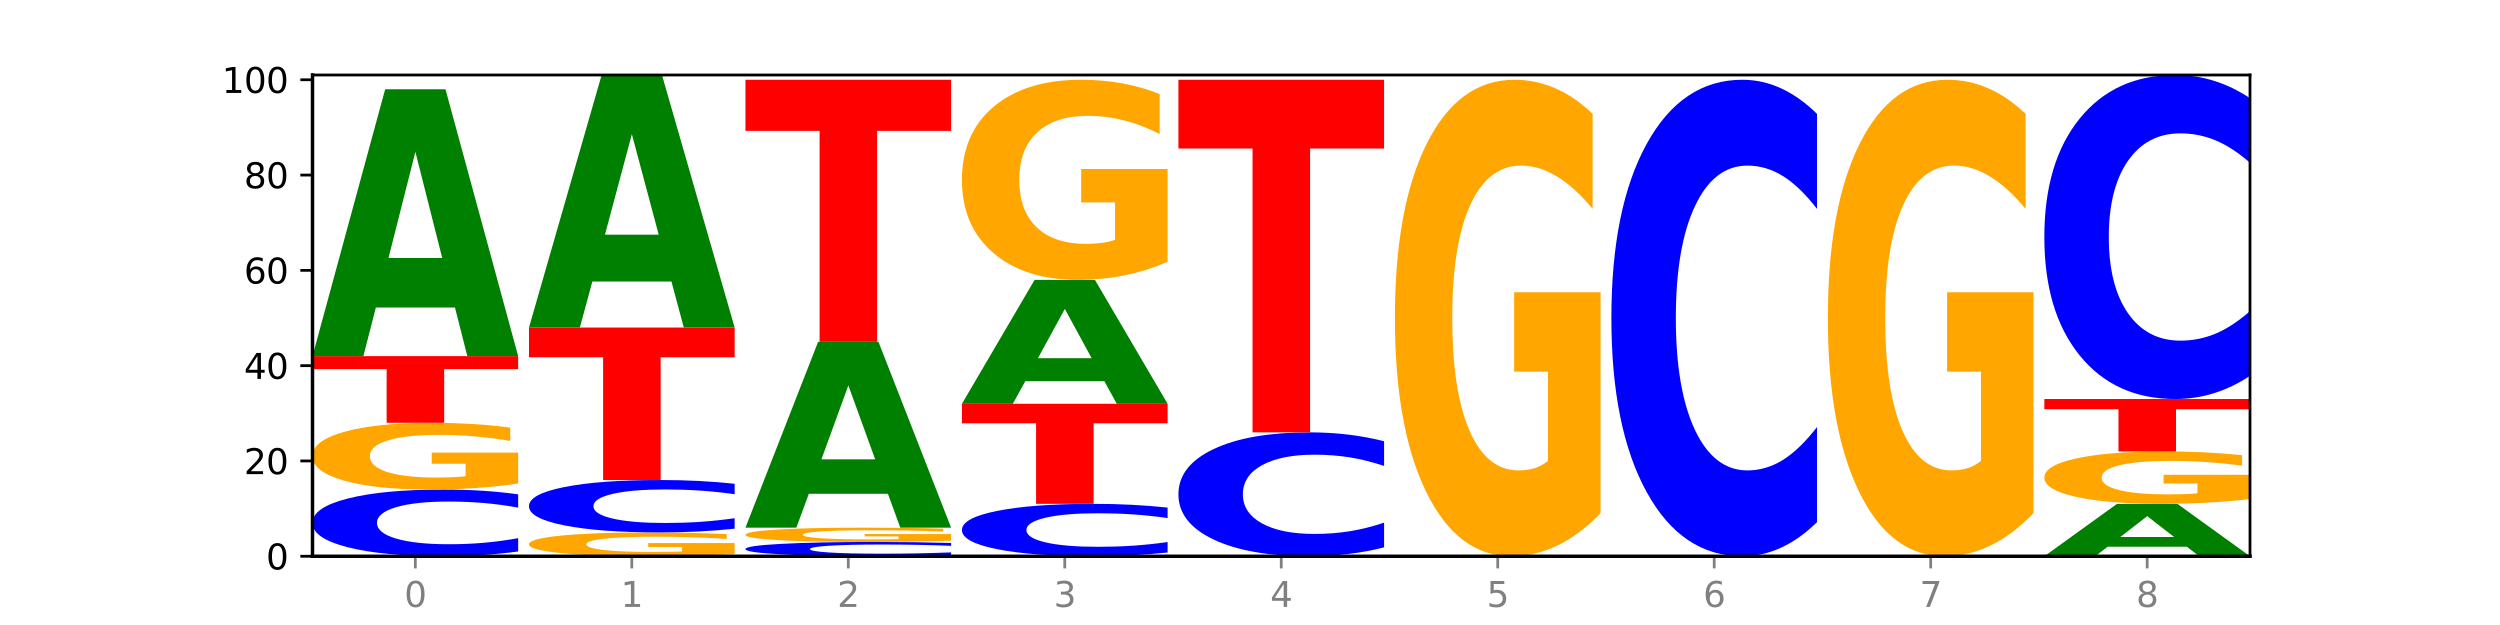 <?xml version="1.0" encoding="utf-8" standalone="no"?>
<!DOCTYPE svg PUBLIC "-//W3C//DTD SVG 1.1//EN"
  "http://www.w3.org/Graphics/SVG/1.1/DTD/svg11.dtd">
<svg xmlns:xlink="http://www.w3.org/1999/xlink" width="720pt" height="180pt" viewBox="0 0 720 180" xmlns="http://www.w3.org/2000/svg" version="1.1">
 <defs>
  <style type="text/css">*{stroke-linejoin: round; stroke-linecap: butt}</style>
 </defs>
 <g id="figure_1">
  <g id="patch_1">
   <path d="M 0 180 
L 720 180 
L 720 0 
L 0 0 
z
" style="fill: #ffffff"/>
  </g>
  <g id="axes_1">
   <g id="patch_2">
    <path d="M 90 160.2 
L 648 160.2 
L 648 21.6 
L 90 21.6 
z
" style="fill: #ffffff"/>
   </g>
   <g id="line2d_1">
    <path d="M 90 160.2 
L 648 160.2 
" clip-path="url(#p89cd1c1890)" style="fill: none; stroke: #000000; stroke-width: 0.5; stroke-linecap: square"/>
   </g>
   <g id="patch_3">
    <path d="M 149.229 158.823 
Q 144.275 159.505 138.917 159.851 
Q 133.56 160.2 127.725 160.2 
Q 110.325 160.2 100.163 157.612 
Q 90 155.025 90 150.6 
Q 90 146.159 100.163 143.576 
Q 110.325 140.988 127.725 140.988 
Q 133.56 140.988 138.917 141.337 
Q 144.275 141.683 149.229 142.365 
L 149.229 146.195 
Q 144.23 145.29 139.38 144.869 
Q 134.53 144.449 129.173 144.449 
Q 119.562 144.449 114.056 146.088 
Q 108.564 147.723 108.564 150.6 
Q 108.564 153.465 114.056 155.104 
Q 119.562 156.739 129.173 156.739 
Q 134.53 156.739 139.38 156.319 
Q 144.23 155.894 149.229 154.989 
L 149.229 158.823 
z
" clip-path="url(#p89cd1c1890)" style="fill: #0000ff"/>
   </g>
   <g id="patch_4">
    <path d="M 149.229 139.25 
Q 143.256 140.119 136.831 140.556 
Q 130.406 140.988 123.557 140.988 
Q 108.079 140.988 99.04 138.401 
Q 90 135.813 90 131.388 
Q 90 126.912 99.199 124.344 
Q 108.411 121.776 124.433 121.776 
Q 130.605 121.776 136.26 122.125 
Q 141.928 122.471 146.946 123.153 
L 146.946 126.983 
Q 141.769 126.106 136.645 125.673 
Q 131.521 125.237 126.371 125.237 
Q 116.84 125.237 111.677 126.832 
Q 106.513 128.424 106.513 131.388 
Q 106.513 134.325 111.491 135.928 
Q 116.469 137.528 125.628 137.528 
Q 128.123 137.528 130.26 137.436 
Q 132.397 137.341 134.097 137.143 
L 134.097 133.547 
L 124.34 133.547 
L 124.34 130.344 
L 149.229 130.344 
L 149.229 139.25 
z
" clip-path="url(#p89cd1c1890)" style="fill: #ffa600"/>
   </g>
   <g id="patch_5">
    <path d="M 90 102.564 
L 149.229 102.564 
L 149.229 106.311 
L 127.92 106.311 
L 127.92 121.776 
L 111.35 121.776 
L 111.35 106.311 
L 90 106.311 
L 90 102.564 
z
" clip-path="url(#p89cd1c1890)" style="fill: #ff0000"/>
   </g>
   <g id="patch_6">
    <path d="M 131.028 88.565 
L 108.249 88.565 
L 104.653 102.564 
L 90 102.564 
L 110.926 25.717 
L 128.303 25.717 
L 149.229 102.564 
L 134.588 102.564 
L 131.028 88.565 
z
M 111.882 74.302 
L 127.359 74.302 
L 119.633 43.735 
L 111.882 74.302 
z
" clip-path="url(#p89cd1c1890)" style="fill: #008000"/>
   </g>
   <g id="patch_7">
    <path d="M 211.575 159.579 
Q 205.602 159.89 199.177 160.046 
Q 192.753 160.2 185.903 160.2 
Q 170.426 160.2 161.386 159.276 
Q 152.346 158.352 152.346 156.771 
Q 152.346 155.173 161.545 154.256 
Q 170.758 153.339 186.779 153.339 
Q 192.952 153.339 198.607 153.463 
Q 204.275 153.587 209.292 153.83 
L 209.292 155.198 
Q 204.115 154.885 198.992 154.73 
Q 193.868 154.575 188.717 154.575 
Q 179.187 154.575 174.023 155.144 
Q 168.859 155.713 168.859 156.771 
Q 168.859 157.82 173.837 158.393 
Q 178.815 158.964 187.974 158.964 
Q 190.47 158.964 192.607 158.931 
Q 194.744 158.897 196.443 158.827 
L 196.443 157.542 
L 186.686 157.542 
L 186.686 156.399 
L 211.575 156.399 
L 211.575 159.579 
z
" clip-path="url(#p89cd1c1890)" style="fill: #ffa600"/>
   </g>
   <g id="patch_8">
    <path d="M 211.575 152.257 
Q 206.621 152.793 201.264 153.064 
Q 195.906 153.339 190.071 153.339 
Q 172.671 153.339 162.509 151.306 
Q 152.346 149.273 152.346 145.796 
Q 152.346 142.307 162.509 140.277 
Q 172.671 138.244 190.071 138.244 
Q 195.906 138.244 201.264 138.518 
Q 206.621 138.789 211.575 139.326 
L 211.575 142.335 
Q 206.576 141.624 201.726 141.293 
Q 196.876 140.963 191.519 140.963 
Q 181.909 140.963 176.402 142.25 
Q 170.91 143.535 170.91 145.796 
Q 170.91 148.047 176.402 149.335 
Q 181.909 150.62 191.519 150.62 
Q 196.876 150.62 201.726 150.289 
Q 206.576 149.955 211.575 149.244 
L 211.575 152.257 
z
" clip-path="url(#p89cd1c1890)" style="fill: #0000ff"/>
   </g>
   <g id="patch_9">
    <path d="M 152.346 94.331 
L 211.575 94.331 
L 211.575 102.895 
L 190.267 102.895 
L 190.267 138.244 
L 173.696 138.244 
L 173.696 102.895 
L 152.346 102.895 
L 152.346 94.331 
z
" clip-path="url(#p89cd1c1890)" style="fill: #ff0000"/>
   </g>
   <g id="patch_10">
    <path d="M 193.374 81.081 
L 170.596 81.081 
L 166.999 94.331 
L 152.346 94.331 
L 173.272 21.6 
L 190.65 21.6 
L 211.575 94.331 
L 196.935 94.331 
L 193.374 81.081 
z
M 174.229 67.583 
L 189.705 67.583 
L 181.979 38.653 
L 174.229 67.583 
z
" clip-path="url(#p89cd1c1890)" style="fill: #008000"/>
   </g>
   <g id="patch_11">
    <path d="M 273.922 159.905 
Q 268.967 160.051 263.61 160.125 
Q 258.253 160.2 252.418 160.2 
Q 235.018 160.2 224.855 159.646 
Q 214.693 159.091 214.693 158.143 
Q 214.693 157.191 224.855 156.638 
Q 235.018 156.083 252.418 156.083 
Q 258.253 156.083 263.61 156.158 
Q 268.967 156.232 273.922 156.378 
L 273.922 157.199 
Q 268.923 157.005 264.073 156.915 
Q 259.223 156.825 253.865 156.825 
Q 244.255 156.825 238.748 157.176 
Q 233.257 157.526 233.257 158.143 
Q 233.257 158.757 238.748 159.108 
Q 244.255 159.458 253.865 159.458 
Q 259.223 159.458 264.073 159.368 
Q 268.923 159.277 273.922 159.083 
L 273.922 159.905 
z
" clip-path="url(#p89cd1c1890)" style="fill: #0000ff"/>
   </g>
   <g id="patch_12">
    <path d="M 273.922 155.711 
Q 267.948 155.897 261.524 155.99 
Q 255.099 156.083 248.25 156.083 
Q 232.772 156.083 223.732 155.529 
Q 214.693 154.974 214.693 154.026 
Q 214.693 153.067 223.892 152.517 
Q 233.104 151.966 249.126 151.966 
Q 255.298 151.966 260.953 152.041 
Q 266.621 152.115 271.639 152.261 
L 271.639 153.082 
Q 266.462 152.894 261.338 152.801 
Q 256.214 152.708 251.064 152.708 
Q 241.533 152.708 236.369 153.05 
Q 231.206 153.391 231.206 154.026 
Q 231.206 154.655 236.184 154.999 
Q 241.161 155.342 250.32 155.342 
Q 252.816 155.342 254.953 155.322 
Q 257.09 155.302 258.789 155.259 
L 258.789 154.489 
L 249.033 154.489 
L 249.033 153.802 
L 273.922 153.802 
L 273.922 155.711 
z
" clip-path="url(#p89cd1c1890)" style="fill: #ffa600"/>
   </g>
   <g id="patch_13">
    <path d="M 255.721 142.217 
L 232.942 142.217 
L 229.346 151.966 
L 214.693 151.966 
L 235.618 98.448 
L 252.996 98.448 
L 273.922 151.966 
L 259.281 151.966 
L 255.721 142.217 
z
M 236.575 132.284 
L 252.051 132.284 
L 244.325 110.996 
L 236.575 132.284 
z
" clip-path="url(#p89cd1c1890)" style="fill: #008000"/>
   </g>
   <g id="patch_14">
    <path d="M 214.693 22.972 
L 273.922 22.972 
L 273.922 37.692 
L 252.613 37.692 
L 252.613 98.448 
L 236.043 98.448 
L 236.043 37.692 
L 214.693 37.692 
L 214.693 22.972 
z
" clip-path="url(#p89cd1c1890)" style="fill: #ff0000"/>
   </g>
   <g id="patch_15">
    <path d="M 336.268 159.118 
Q 331.314 159.654 325.956 159.926 
Q 320.599 160.2 314.764 160.2 
Q 297.364 160.2 287.202 158.167 
Q 277.039 156.134 277.039 152.657 
Q 277.039 149.168 287.202 147.138 
Q 297.364 145.105 314.764 145.105 
Q 320.599 145.105 325.956 145.379 
Q 331.314 145.651 336.268 146.187 
L 336.268 149.196 
Q 331.269 148.485 326.419 148.155 
Q 321.569 147.824 316.212 147.824 
Q 306.601 147.824 301.095 149.112 
Q 295.603 150.396 295.603 152.657 
Q 295.603 154.908 301.095 156.196 
Q 306.601 157.481 316.212 157.481 
Q 321.569 157.481 326.419 157.15 
Q 331.269 156.817 336.268 156.106 
L 336.268 159.118 
z
" clip-path="url(#p89cd1c1890)" style="fill: #0000ff"/>
   </g>
   <g id="patch_16">
    <path d="M 277.039 116.287 
L 336.268 116.287 
L 336.268 121.907 
L 314.959 121.907 
L 314.959 145.105 
L 298.389 145.105 
L 298.389 121.907 
L 277.039 121.907 
L 277.039 116.287 
z
" clip-path="url(#p89cd1c1890)" style="fill: #ff0000"/>
   </g>
   <g id="patch_17">
    <path d="M 318.067 109.787 
L 295.289 109.787 
L 291.692 116.287 
L 277.039 116.287 
L 297.965 80.608 
L 315.342 80.608 
L 336.268 116.287 
L 321.627 116.287 
L 318.067 109.787 
z
M 298.922 103.165 
L 314.398 103.165 
L 306.672 88.973 
L 298.922 103.165 
z
" clip-path="url(#p89cd1c1890)" style="fill: #008000"/>
   </g>
   <g id="patch_18">
    <path d="M 336.268 75.393 
Q 330.295 78.001 323.87 79.31 
Q 317.445 80.608 310.596 80.608 
Q 295.118 80.608 286.079 72.845 
Q 277.039 65.083 277.039 51.808 
Q 277.039 38.378 286.238 30.675 
Q 295.45 22.972 311.472 22.972 
Q 317.645 22.972 323.299 24.02 
Q 328.967 25.056 333.985 27.104 
L 333.985 38.593 
Q 328.808 35.961 323.684 34.664 
Q 318.561 33.354 313.41 33.354 
Q 303.879 33.354 298.716 38.14 
Q 293.552 42.914 293.552 51.808 
Q 293.552 60.618 298.53 65.428 
Q 303.508 70.226 312.667 70.226 
Q 315.162 70.226 317.299 69.952 
Q 319.437 69.667 321.136 69.071 
L 321.136 58.285 
L 311.379 58.285 
L 311.379 48.677 
L 336.268 48.677 
L 336.268 75.393 
z
" clip-path="url(#p89cd1c1890)" style="fill: #ffa600"/>
   </g>
   <g id="patch_19">
    <path d="M 398.615 157.643 
Q 393.66 158.91 388.303 159.551 
Q 382.945 160.2 377.111 160.2 
Q 359.71 160.2 349.548 155.395 
Q 339.385 150.589 339.385 142.371 
Q 339.385 134.124 349.548 129.326 
Q 359.71 124.521 377.111 124.521 
Q 382.945 124.521 388.303 125.169 
Q 393.66 125.811 398.615 127.078 
L 398.615 134.191 
Q 393.615 132.51 388.765 131.729 
Q 383.915 130.948 378.558 130.948 
Q 368.948 130.948 363.441 133.992 
Q 357.95 137.028 357.95 142.371 
Q 357.95 147.693 363.441 150.737 
Q 368.948 153.773 378.558 153.773 
Q 383.915 153.773 388.765 152.992 
Q 393.615 152.203 398.615 150.523 
L 398.615 157.643 
z
" clip-path="url(#p89cd1c1890)" style="fill: #0000ff"/>
   </g>
   <g id="patch_20">
    <path d="M 339.385 22.972 
L 398.615 22.972 
L 398.615 42.777 
L 377.306 42.777 
L 377.306 124.521 
L 360.735 124.521 
L 360.735 42.777 
L 339.385 42.777 
L 339.385 22.972 
z
" clip-path="url(#p89cd1c1890)" style="fill: #ff0000"/>
   </g>
   <g id="patch_21">
    <path d="M 460.961 147.784 
Q 454.988 153.992 448.563 157.11 
Q 442.138 160.2 435.289 160.2 
Q 419.811 160.2 410.772 141.718 
Q 401.732 123.236 401.732 91.629 
Q 401.732 59.653 410.931 41.313 
Q 420.143 22.972 436.165 22.972 
Q 442.337 22.972 447.992 25.467 
Q 453.66 27.933 458.678 32.809 
L 458.678 60.164 
Q 453.501 53.899 448.377 50.809 
Q 443.253 47.691 438.103 47.691 
Q 428.572 47.691 423.408 59.086 
Q 418.245 70.453 418.245 91.629 
Q 418.245 112.605 423.223 124.058 
Q 428.2 135.481 437.36 135.481 
Q 439.855 135.481 441.992 134.829 
Q 444.129 134.149 445.828 132.732 
L 445.828 107.049 
L 436.072 107.049 
L 436.072 84.173 
L 460.961 84.173 
L 460.961 147.784 
z
" clip-path="url(#p89cd1c1890)" style="fill: #ffa600"/>
   </g>
   <g id="patch_22">
    <path d="M 523.307 150.364 
Q 518.353 155.239 512.996 157.705 
Q 507.638 160.2 501.803 160.2 
Q 484.403 160.2 474.241 141.718 
Q 464.078 123.236 464.078 91.629 
Q 464.078 59.908 474.241 41.455 
Q 484.403 22.972 501.803 22.972 
Q 507.638 22.972 512.996 25.467 
Q 518.353 27.933 523.307 32.809 
L 523.307 60.164 
Q 518.308 53.7 513.458 50.696 
Q 508.608 47.691 503.251 47.691 
Q 493.641 47.691 488.134 59.398 
Q 482.642 71.077 482.642 91.629 
Q 482.642 112.095 488.134 123.802 
Q 493.641 135.481 503.251 135.481 
Q 508.608 135.481 513.458 132.477 
Q 518.308 129.444 523.307 122.98 
L 523.307 150.364 
z
" clip-path="url(#p89cd1c1890)" style="fill: #0000ff"/>
   </g>
   <g id="patch_23">
    <path d="M 585.654 147.784 
Q 579.68 153.992 573.256 157.11 
Q 566.831 160.2 559.982 160.2 
Q 544.504 160.2 535.464 141.718 
Q 526.425 123.236 526.425 91.629 
Q 526.425 59.653 535.624 41.313 
Q 544.836 22.972 560.858 22.972 
Q 567.03 22.972 572.685 25.467 
Q 578.353 27.933 583.37 32.809 
L 583.37 60.164 
Q 578.194 53.899 573.07 50.809 
Q 567.946 47.691 562.796 47.691 
Q 553.265 47.691 548.101 59.086 
Q 542.938 70.453 542.938 91.629 
Q 542.938 112.605 547.915 124.058 
Q 552.893 135.481 562.052 135.481 
Q 564.548 135.481 566.685 134.829 
Q 568.822 134.149 570.521 132.732 
L 570.521 107.049 
L 560.765 107.049 
L 560.765 84.173 
L 585.654 84.173 
L 585.654 147.784 
z
" clip-path="url(#p89cd1c1890)" style="fill: #ffa600"/>
   </g>
   <g id="patch_24">
    <path d="M 629.799 157.45 
L 607.02 157.45 
L 603.424 160.2 
L 588.771 160.2 
L 609.697 145.105 
L 627.074 145.105 
L 648 160.2 
L 633.359 160.2 
L 629.799 157.45 
z
M 610.653 154.649 
L 626.13 154.649 
L 618.404 148.644 
L 610.653 154.649 
z
" clip-path="url(#p89cd1c1890)" style="fill: #008000"/>
   </g>
   <g id="patch_25">
    <path d="M 648 143.739 
Q 642.027 144.422 635.602 144.765 
Q 629.177 145.105 622.328 145.105 
Q 606.85 145.105 597.811 143.072 
Q 588.771 141.039 588.771 137.562 
Q 588.771 134.045 597.97 132.027 
Q 607.182 130.01 623.204 130.01 
Q 629.376 130.01 635.031 130.284 
Q 640.699 130.556 645.717 131.092 
L 645.717 134.101 
Q 640.54 133.412 635.416 133.072 
Q 630.292 132.729 625.142 132.729 
Q 615.611 132.729 610.448 133.982 
Q 605.284 135.233 605.284 137.562 
Q 605.284 139.87 610.262 141.129 
Q 615.24 142.386 624.399 142.386 
Q 626.894 142.386 629.031 142.314 
Q 631.168 142.239 632.868 142.083 
L 632.868 139.258 
L 623.111 139.258 
L 623.111 136.742 
L 648 136.742 
L 648 143.739 
z
" clip-path="url(#p89cd1c1890)" style="fill: #ffa600"/>
   </g>
   <g id="patch_26">
    <path d="M 588.771 114.915 
L 648 114.915 
L 648 117.859 
L 626.691 117.859 
L 626.691 130.01 
L 610.121 130.01 
L 610.121 117.859 
L 588.771 117.859 
L 588.771 114.915 
z
" clip-path="url(#p89cd1c1890)" style="fill: #ff0000"/>
   </g>
   <g id="patch_27">
    <path d="M 648 108.226 
Q 643.046 111.542 637.688 113.219 
Q 632.331 114.915 626.496 114.915 
Q 609.096 114.915 598.933 102.347 
Q 588.771 89.779 588.771 68.286 
Q 588.771 46.717 598.933 34.168 
Q 609.096 21.6 626.496 21.6 
Q 632.331 21.6 637.688 23.296 
Q 643.046 24.973 648 28.289 
L 648 46.89 
Q 643.001 42.495 638.151 40.452 
Q 633.301 38.409 627.944 38.409 
Q 618.333 38.409 612.827 46.37 
Q 607.335 54.311 607.335 68.286 
Q 607.335 82.204 612.827 90.165 
Q 618.333 98.106 627.944 98.106 
Q 633.301 98.106 638.151 96.063 
Q 643.001 94 648 89.606 
L 648 108.226 
z
" clip-path="url(#p89cd1c1890)" style="fill: #0000ff"/>
   </g>
   <g id="matplotlib.axis_1">
    <g id="xtick_1">
     <g id="line2d_2">
      <defs>
       <path id="m7b2d774d00" d="M 0 0 
L 0 3.5 
" style="stroke: #808080; stroke-width: 0.8"/>
      </defs>
      <g>
       <use xlink:href="#m7b2d774d00" x="119.615" y="160.2" style="fill: #808080; stroke: #808080; stroke-width: 0.8"/>
      </g>
     </g>
     <g id="text_1">
      <!-- 0 -->
      <g style="fill: #808080" transform="translate(116.433 174.798) scale(0.1 -0.1)">
       <defs>
        <path id="DejaVuSans-30" d="M 2034 4250 
Q 1547 4250 1301 3770 
Q 1056 3291 1056 2328 
Q 1056 1369 1301 889 
Q 1547 409 2034 409 
Q 2525 409 2770 889 
Q 3016 1369 3016 2328 
Q 3016 3291 2770 3770 
Q 2525 4250 2034 4250 
z
M 2034 4750 
Q 2819 4750 3233 4129 
Q 3647 3509 3647 2328 
Q 3647 1150 3233 529 
Q 2819 -91 2034 -91 
Q 1250 -91 836 529 
Q 422 1150 422 2328 
Q 422 3509 836 4129 
Q 1250 4750 2034 4750 
z
" transform="scale(0.016)"/>
       </defs>
       <use xlink:href="#DejaVuSans-30"/>
      </g>
     </g>
    </g>
    <g id="xtick_2">
     <g id="line2d_3">
      <g>
       <use xlink:href="#m7b2d774d00" x="181.961" y="160.2" style="fill: #808080; stroke: #808080; stroke-width: 0.8"/>
      </g>
     </g>
     <g id="text_2">
      <!-- 1 -->
      <g style="fill: #808080" transform="translate(178.78 174.798) scale(0.1 -0.1)">
       <defs>
        <path id="DejaVuSans-31" d="M 794 531 
L 1825 531 
L 1825 4091 
L 703 3866 
L 703 4441 
L 1819 4666 
L 2450 4666 
L 2450 531 
L 3481 531 
L 3481 0 
L 794 0 
L 794 531 
z
" transform="scale(0.016)"/>
       </defs>
       <use xlink:href="#DejaVuSans-31"/>
      </g>
     </g>
    </g>
    <g id="xtick_3">
     <g id="line2d_4">
      <g>
       <use xlink:href="#m7b2d774d00" x="244.307" y="160.2" style="fill: #808080; stroke: #808080; stroke-width: 0.8"/>
      </g>
     </g>
     <g id="text_3">
      <!-- 2 -->
      <g style="fill: #808080" transform="translate(241.126 174.798) scale(0.1 -0.1)">
       <defs>
        <path id="DejaVuSans-32" d="M 1228 531 
L 3431 531 
L 3431 0 
L 469 0 
L 469 531 
Q 828 903 1448 1529 
Q 2069 2156 2228 2338 
Q 2531 2678 2651 2914 
Q 2772 3150 2772 3378 
Q 2772 3750 2511 3984 
Q 2250 4219 1831 4219 
Q 1534 4219 1204 4116 
Q 875 4013 500 3803 
L 500 4441 
Q 881 4594 1212 4672 
Q 1544 4750 1819 4750 
Q 2544 4750 2975 4387 
Q 3406 4025 3406 3419 
Q 3406 3131 3298 2873 
Q 3191 2616 2906 2266 
Q 2828 2175 2409 1742 
Q 1991 1309 1228 531 
z
" transform="scale(0.016)"/>
       </defs>
       <use xlink:href="#DejaVuSans-32"/>
      </g>
     </g>
    </g>
    <g id="xtick_4">
     <g id="line2d_5">
      <g>
       <use xlink:href="#m7b2d774d00" x="306.654" y="160.2" style="fill: #808080; stroke: #808080; stroke-width: 0.8"/>
      </g>
     </g>
     <g id="text_4">
      <!-- 3 -->
      <g style="fill: #808080" transform="translate(303.472 174.798) scale(0.1 -0.1)">
       <defs>
        <path id="DejaVuSans-33" d="M 2597 2516 
Q 3050 2419 3304 2112 
Q 3559 1806 3559 1356 
Q 3559 666 3084 287 
Q 2609 -91 1734 -91 
Q 1441 -91 1130 -33 
Q 819 25 488 141 
L 488 750 
Q 750 597 1062 519 
Q 1375 441 1716 441 
Q 2309 441 2620 675 
Q 2931 909 2931 1356 
Q 2931 1769 2642 2001 
Q 2353 2234 1838 2234 
L 1294 2234 
L 1294 2753 
L 1863 2753 
Q 2328 2753 2575 2939 
Q 2822 3125 2822 3475 
Q 2822 3834 2567 4026 
Q 2313 4219 1838 4219 
Q 1578 4219 1281 4162 
Q 984 4106 628 3988 
L 628 4550 
Q 988 4650 1302 4700 
Q 1616 4750 1894 4750 
Q 2613 4750 3031 4423 
Q 3450 4097 3450 3541 
Q 3450 3153 3228 2886 
Q 3006 2619 2597 2516 
z
" transform="scale(0.016)"/>
       </defs>
       <use xlink:href="#DejaVuSans-33"/>
      </g>
     </g>
    </g>
    <g id="xtick_5">
     <g id="line2d_6">
      <g>
       <use xlink:href="#m7b2d774d00" x="369" y="160.2" style="fill: #808080; stroke: #808080; stroke-width: 0.8"/>
      </g>
     </g>
     <g id="text_5">
      <!-- 4 -->
      <g style="fill: #808080" transform="translate(365.819 174.798) scale(0.1 -0.1)">
       <defs>
        <path id="DejaVuSans-34" d="M 2419 4116 
L 825 1625 
L 2419 1625 
L 2419 4116 
z
M 2253 4666 
L 3047 4666 
L 3047 1625 
L 3713 1625 
L 3713 1100 
L 3047 1100 
L 3047 0 
L 2419 0 
L 2419 1100 
L 313 1100 
L 313 1709 
L 2253 4666 
z
" transform="scale(0.016)"/>
       </defs>
       <use xlink:href="#DejaVuSans-34"/>
      </g>
     </g>
    </g>
    <g id="xtick_6">
     <g id="line2d_7">
      <g>
       <use xlink:href="#m7b2d774d00" x="431.346" y="160.2" style="fill: #808080; stroke: #808080; stroke-width: 0.8"/>
      </g>
     </g>
     <g id="text_6">
      <!-- 5 -->
      <g style="fill: #808080" transform="translate(428.165 174.798) scale(0.1 -0.1)">
       <defs>
        <path id="DejaVuSans-35" d="M 691 4666 
L 3169 4666 
L 3169 4134 
L 1269 4134 
L 1269 2991 
Q 1406 3038 1543 3061 
Q 1681 3084 1819 3084 
Q 2600 3084 3056 2656 
Q 3513 2228 3513 1497 
Q 3513 744 3044 326 
Q 2575 -91 1722 -91 
Q 1428 -91 1123 -41 
Q 819 9 494 109 
L 494 744 
Q 775 591 1075 516 
Q 1375 441 1709 441 
Q 2250 441 2565 725 
Q 2881 1009 2881 1497 
Q 2881 1984 2565 2268 
Q 2250 2553 1709 2553 
Q 1456 2553 1204 2497 
Q 953 2441 691 2322 
L 691 4666 
z
" transform="scale(0.016)"/>
       </defs>
       <use xlink:href="#DejaVuSans-35"/>
      </g>
     </g>
    </g>
    <g id="xtick_7">
     <g id="line2d_8">
      <g>
       <use xlink:href="#m7b2d774d00" x="493.693" y="160.2" style="fill: #808080; stroke: #808080; stroke-width: 0.8"/>
      </g>
     </g>
     <g id="text_7">
      <!-- 6 -->
      <g style="fill: #808080" transform="translate(490.511 174.798) scale(0.1 -0.1)">
       <defs>
        <path id="DejaVuSans-36" d="M 2113 2584 
Q 1688 2584 1439 2293 
Q 1191 2003 1191 1497 
Q 1191 994 1439 701 
Q 1688 409 2113 409 
Q 2538 409 2786 701 
Q 3034 994 3034 1497 
Q 3034 2003 2786 2293 
Q 2538 2584 2113 2584 
z
M 3366 4563 
L 3366 3988 
Q 3128 4100 2886 4159 
Q 2644 4219 2406 4219 
Q 1781 4219 1451 3797 
Q 1122 3375 1075 2522 
Q 1259 2794 1537 2939 
Q 1816 3084 2150 3084 
Q 2853 3084 3261 2657 
Q 3669 2231 3669 1497 
Q 3669 778 3244 343 
Q 2819 -91 2113 -91 
Q 1303 -91 875 529 
Q 447 1150 447 2328 
Q 447 3434 972 4092 
Q 1497 4750 2381 4750 
Q 2619 4750 2861 4703 
Q 3103 4656 3366 4563 
z
" transform="scale(0.016)"/>
       </defs>
       <use xlink:href="#DejaVuSans-36"/>
      </g>
     </g>
    </g>
    <g id="xtick_8">
     <g id="line2d_9">
      <g>
       <use xlink:href="#m7b2d774d00" x="556.039" y="160.2" style="fill: #808080; stroke: #808080; stroke-width: 0.8"/>
      </g>
     </g>
     <g id="text_8">
      <!-- 7 -->
      <g style="fill: #808080" transform="translate(552.858 174.798) scale(0.1 -0.1)">
       <defs>
        <path id="DejaVuSans-37" d="M 525 4666 
L 3525 4666 
L 3525 4397 
L 1831 0 
L 1172 0 
L 2766 4134 
L 525 4134 
L 525 4666 
z
" transform="scale(0.016)"/>
       </defs>
       <use xlink:href="#DejaVuSans-37"/>
      </g>
     </g>
    </g>
    <g id="xtick_9">
     <g id="line2d_10">
      <g>
       <use xlink:href="#m7b2d774d00" x="618.385" y="160.2" style="fill: #808080; stroke: #808080; stroke-width: 0.8"/>
      </g>
     </g>
     <g id="text_9">
      <!-- 8 -->
      <g style="fill: #808080" transform="translate(615.204 174.798) scale(0.1 -0.1)">
       <defs>
        <path id="DejaVuSans-38" d="M 2034 2216 
Q 1584 2216 1326 1975 
Q 1069 1734 1069 1313 
Q 1069 891 1326 650 
Q 1584 409 2034 409 
Q 2484 409 2743 651 
Q 3003 894 3003 1313 
Q 3003 1734 2745 1975 
Q 2488 2216 2034 2216 
z
M 1403 2484 
Q 997 2584 770 2862 
Q 544 3141 544 3541 
Q 544 4100 942 4425 
Q 1341 4750 2034 4750 
Q 2731 4750 3128 4425 
Q 3525 4100 3525 3541 
Q 3525 3141 3298 2862 
Q 3072 2584 2669 2484 
Q 3125 2378 3379 2068 
Q 3634 1759 3634 1313 
Q 3634 634 3220 271 
Q 2806 -91 2034 -91 
Q 1263 -91 848 271 
Q 434 634 434 1313 
Q 434 1759 690 2068 
Q 947 2378 1403 2484 
z
M 1172 3481 
Q 1172 3119 1398 2916 
Q 1625 2713 2034 2713 
Q 2441 2713 2670 2916 
Q 2900 3119 2900 3481 
Q 2900 3844 2670 4047 
Q 2441 4250 2034 4250 
Q 1625 4250 1398 4047 
Q 1172 3844 1172 3481 
z
" transform="scale(0.016)"/>
       </defs>
       <use xlink:href="#DejaVuSans-38"/>
      </g>
     </g>
    </g>
   </g>
   <g id="matplotlib.axis_2">
    <g id="ytick_1">
     <g id="line2d_11">
      <defs>
       <path id="md830ad3dcd" d="M 0 0 
L -3.5 0 
" style="stroke: #000000; stroke-width: 0.8"/>
      </defs>
      <g>
       <use xlink:href="#md830ad3dcd" x="90" y="160.2" style="stroke: #000000; stroke-width: 0.8"/>
      </g>
     </g>
     <g id="text_10">
      <!-- 0 -->
      <g transform="translate(76.638 163.999) scale(0.1 -0.1)">
       <use xlink:href="#DejaVuSans-30"/>
      </g>
     </g>
    </g>
    <g id="ytick_2">
     <g id="line2d_12">
      <g>
       <use xlink:href="#md830ad3dcd" x="90" y="132.754" style="stroke: #000000; stroke-width: 0.8"/>
      </g>
     </g>
     <g id="text_11">
      <!-- 20 -->
      <g transform="translate(70.275 136.554) scale(0.1 -0.1)">
       <use xlink:href="#DejaVuSans-32"/>
       <use xlink:href="#DejaVuSans-30" x="63.623"/>
      </g>
     </g>
    </g>
    <g id="ytick_3">
     <g id="line2d_13">
      <g>
       <use xlink:href="#md830ad3dcd" x="90" y="105.309" style="stroke: #000000; stroke-width: 0.8"/>
      </g>
     </g>
     <g id="text_12">
      <!-- 40 -->
      <g transform="translate(70.275 109.108) scale(0.1 -0.1)">
       <use xlink:href="#DejaVuSans-34"/>
       <use xlink:href="#DejaVuSans-30" x="63.623"/>
      </g>
     </g>
    </g>
    <g id="ytick_4">
     <g id="line2d_14">
      <g>
       <use xlink:href="#md830ad3dcd" x="90" y="77.863" style="stroke: #000000; stroke-width: 0.8"/>
      </g>
     </g>
     <g id="text_13">
      <!-- 60 -->
      <g transform="translate(70.275 81.663) scale(0.1 -0.1)">
       <use xlink:href="#DejaVuSans-36"/>
       <use xlink:href="#DejaVuSans-30" x="63.623"/>
      </g>
     </g>
    </g>
    <g id="ytick_5">
     <g id="line2d_15">
      <g>
       <use xlink:href="#md830ad3dcd" x="90" y="50.418" style="stroke: #000000; stroke-width: 0.8"/>
      </g>
     </g>
     <g id="text_14">
      <!-- 80 -->
      <g transform="translate(70.275 54.217) scale(0.1 -0.1)">
       <use xlink:href="#DejaVuSans-38"/>
       <use xlink:href="#DejaVuSans-30" x="63.623"/>
      </g>
     </g>
    </g>
    <g id="ytick_6">
     <g id="line2d_16">
      <g>
       <use xlink:href="#md830ad3dcd" x="90" y="22.972" style="stroke: #000000; stroke-width: 0.8"/>
      </g>
     </g>
     <g id="text_15">
      <!-- 100 -->
      <g transform="translate(63.913 26.771) scale(0.1 -0.1)">
       <use xlink:href="#DejaVuSans-31"/>
       <use xlink:href="#DejaVuSans-30" x="63.623"/>
       <use xlink:href="#DejaVuSans-30" x="127.246"/>
      </g>
     </g>
    </g>
   </g>
   <g id="patch_28">
    <path d="M 90 160.2 
L 90 21.6 
" style="fill: none; stroke: #000000; stroke-linejoin: miter; stroke-linecap: square"/>
   </g>
   <g id="patch_29">
    <path d="M 648 160.2 
L 648 21.6 
" style="fill: none; stroke: #000000; stroke-width: 0.8; stroke-linejoin: miter; stroke-linecap: square"/>
   </g>
   <g id="patch_30">
    <path d="M 90 160.2 
L 648 160.2 
" style="fill: none; stroke: #000000; stroke-linejoin: miter; stroke-linecap: square"/>
   </g>
   <g id="patch_31">
    <path d="M 90 21.6 
L 648 21.6 
" style="fill: none; stroke: #000000; stroke-width: 0.8; stroke-linejoin: miter; stroke-linecap: square"/>
   </g>
  </g>
 </g>
 <defs>
  <clipPath id="p89cd1c1890">
   <rect x="90" y="21.6" width="558" height="138.6"/>
  </clipPath>
 </defs>
</svg>
